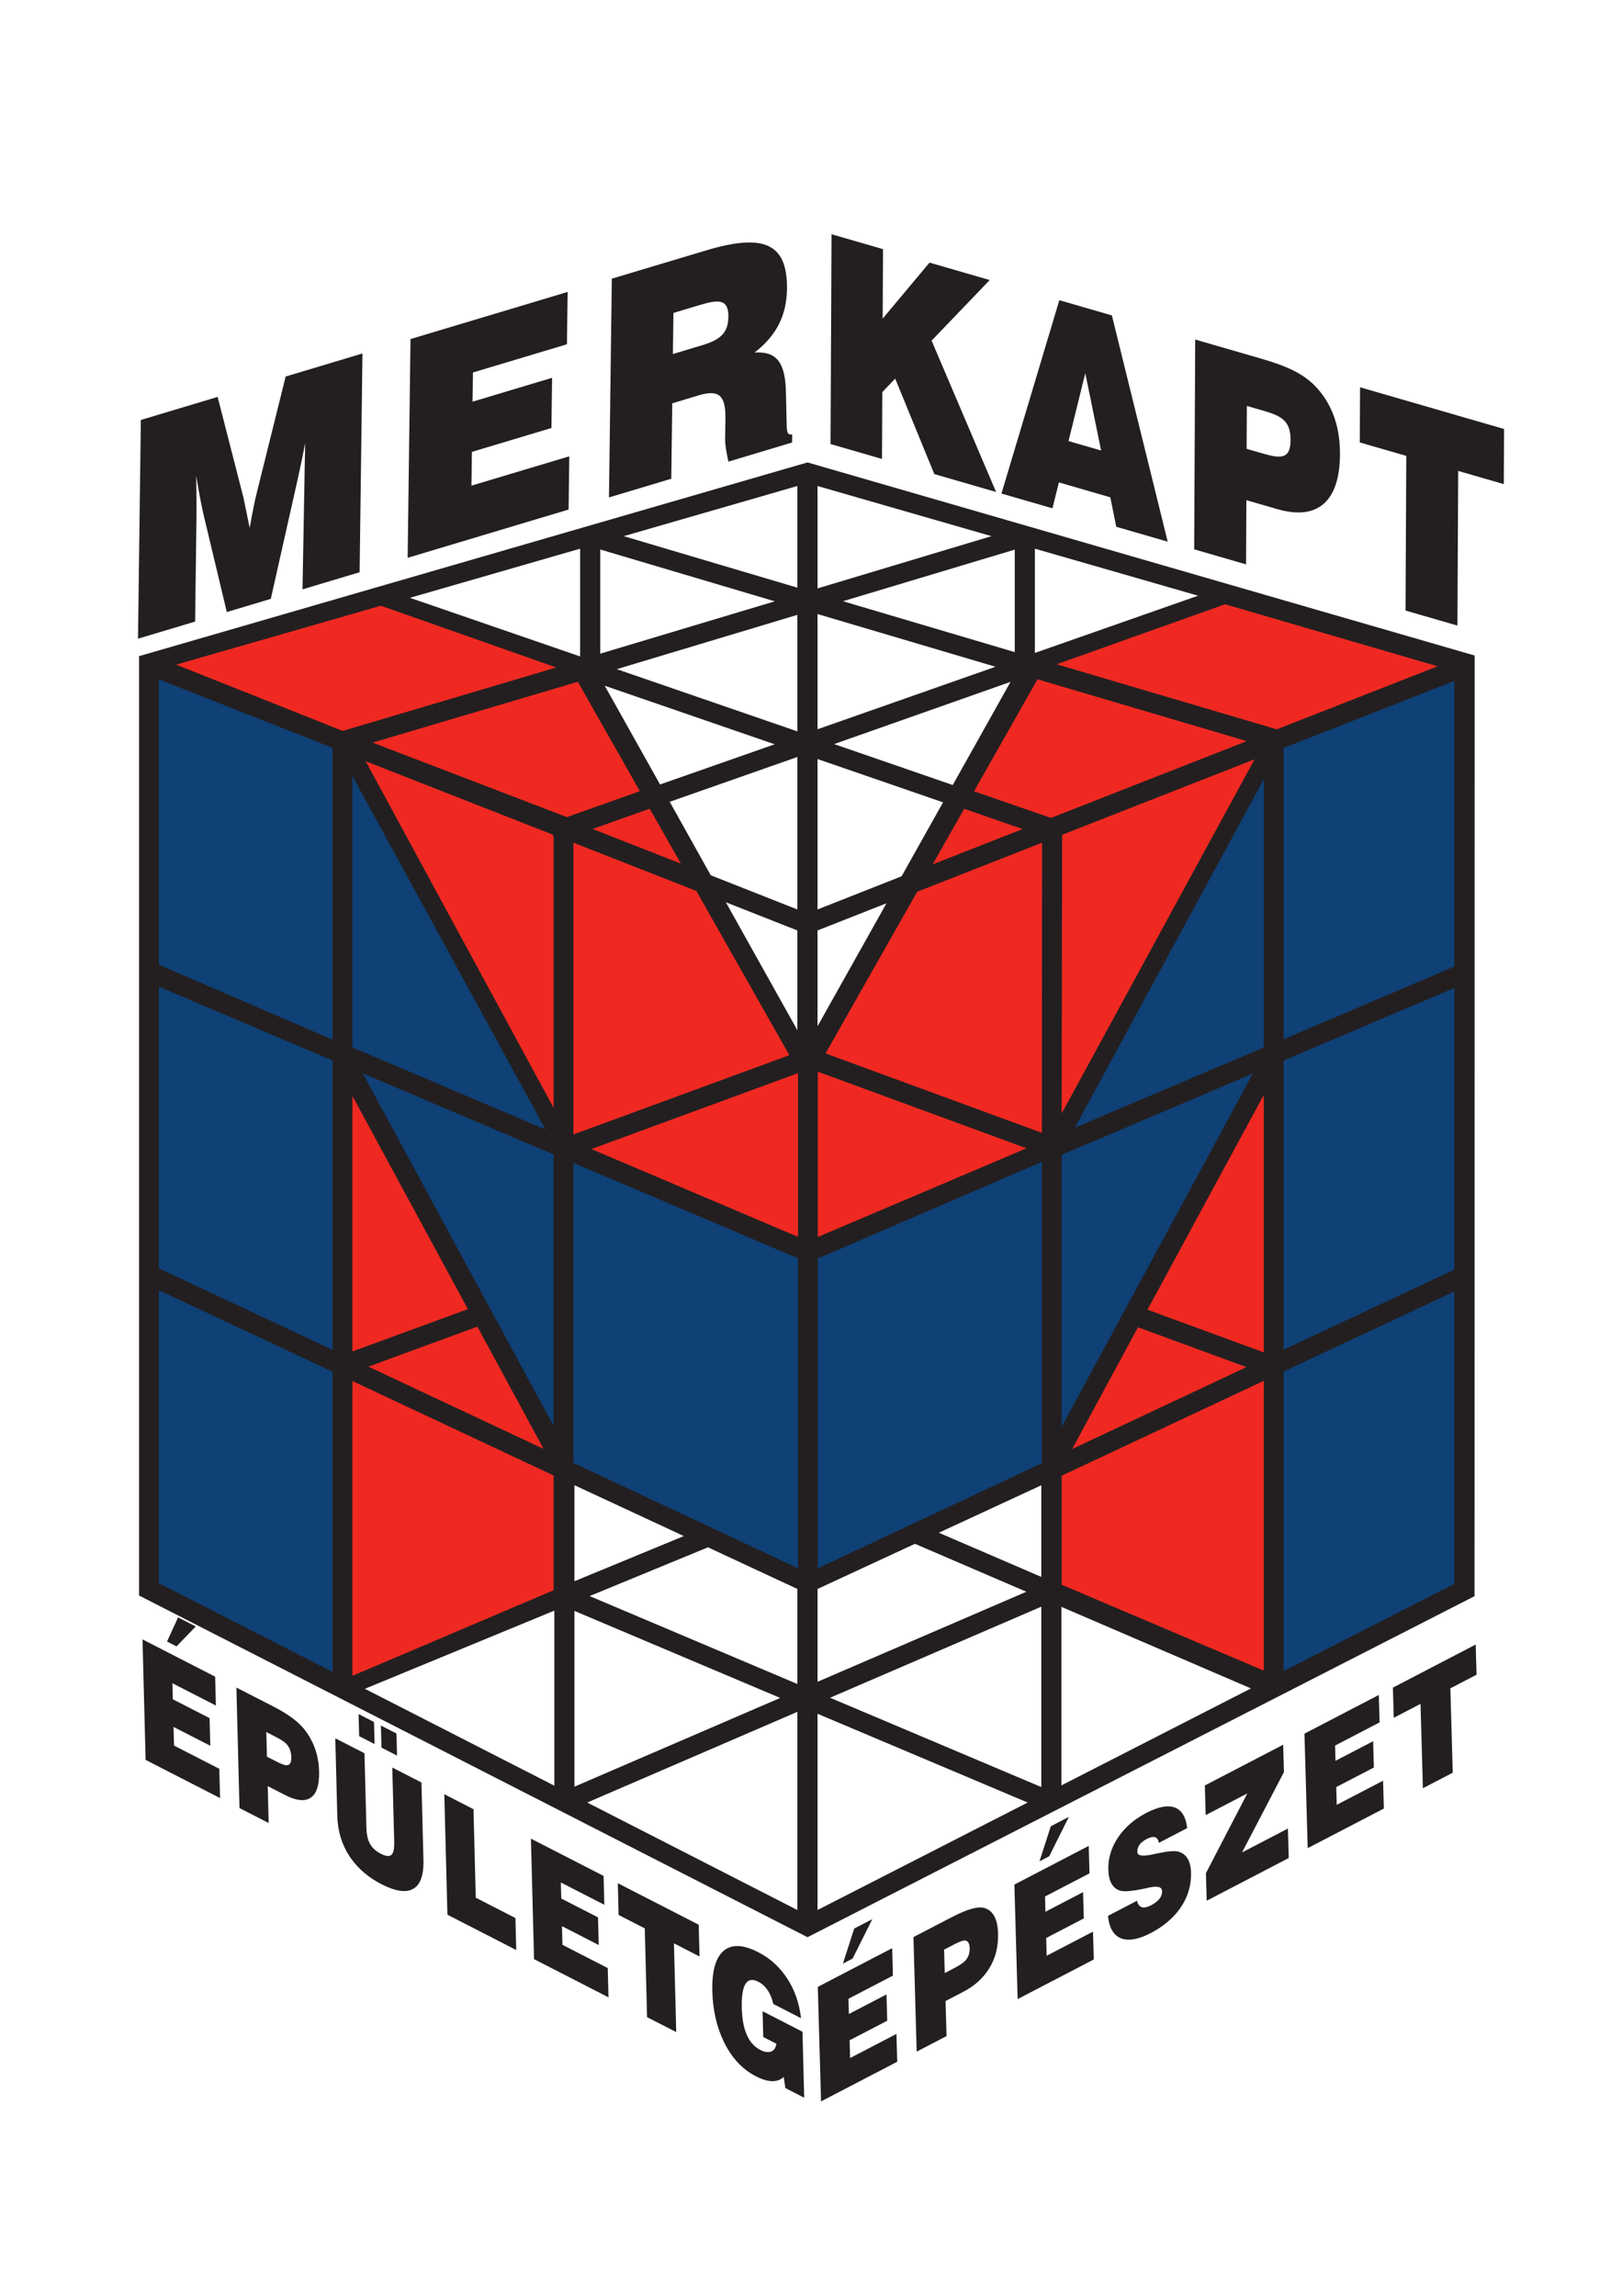 <?xml version="1.0" encoding="UTF-8"?>
<svg xmlns="http://www.w3.org/2000/svg" xmlns:xlink="http://www.w3.org/1999/xlink" width="595pt" height="842pt" viewBox="0 0 595 842" version="1.1">
<g id="surface1">
<path style=" stroke:none;fill-rule:nonzero;fill:rgb(13.73%,12.16%,12.549%);fill-opacity:1;" d="M 71.816 596.488 L 64.75 603.816 L 61.266 602.035 L 65.324 593.164 Z M 53.414 645.43 L 52.273 601.238 L 78.922 614.906 L 79.195 625.496 L 63.242 617.316 L 63.398 623.199 L 76.883 630.113 L 77.145 640.258 L 63.66 633.34 L 63.836 640.18 L 80.445 648.699 L 80.723 659.438 Z M 53.414 645.43 "/>
<path style=" stroke:none;fill-rule:nonzero;fill:rgb(13.73%,12.16%,12.549%);fill-opacity:1;" d="M 97.93 644.254 L 101.371 646.016 C 103.195 646.953 104.457 647.414 105.156 647.398 C 106.348 647.398 106.914 646.395 106.863 644.395 C 106.812 642.375 106.184 640.734 104.977 639.488 C 104.27 638.77 102.988 637.941 101.137 636.988 L 97.695 635.223 Z M 87.855 663.098 L 86.719 618.902 L 100.43 625.934 C 105.965 628.773 109.875 631.758 112.156 634.879 C 115.27 639.145 116.902 644.055 117.047 649.613 C 117.18 654.758 116.09 658.027 113.773 659.426 C 111.633 660.734 108.582 660.371 104.613 658.34 L 98.211 655.055 L 98.559 668.582 Z M 87.855 663.098 "/>
<path style=" stroke:none;fill-rule:nonzero;fill:rgb(13.73%,12.16%,12.549%);fill-opacity:1;" d="M 139.941 640.93 L 139.73 632.828 L 145.434 635.75 L 145.645 643.855 Z M 131.75 636.73 L 131.539 628.629 L 137.195 631.531 L 137.406 639.633 Z M 122.996 637.512 L 133.699 642.996 L 134.402 670.242 C 134.465 672.742 134.902 674.734 135.715 676.211 C 136.527 677.695 137.867 678.918 139.738 679.871 C 141.578 680.82 142.879 680.934 143.633 680.215 C 144.348 679.535 144.668 677.953 144.605 675.473 L 143.902 648.23 L 154.605 653.719 L 155.332 682.07 C 155.488 688.051 154.051 691.695 151.02 693 C 148.414 694.133 144.75 693.488 140.027 691.066 C 135.309 688.648 131.559 685.488 128.777 681.594 C 125.566 677.086 123.883 671.84 123.727 665.863 Z M 122.996 637.512 "/>
<path style=" stroke:none;fill-rule:nonzero;fill:rgb(13.73%,12.16%,12.549%);fill-opacity:1;" d="M 164.129 702.211 L 162.984 658.02 L 173.688 663.504 L 174.523 695.969 L 189.07 703.43 L 189.375 715.16 Z M 164.129 702.211 "/>
<path style=" stroke:none;fill-rule:nonzero;fill:rgb(13.73%,12.16%,12.549%);fill-opacity:1;" d="M 195.902 718.504 L 194.762 674.316 L 221.414 687.98 L 221.684 698.574 L 205.734 690.395 L 205.887 696.273 L 219.371 703.188 L 219.633 713.328 L 206.148 706.414 L 206.324 713.254 L 222.934 721.773 L 223.215 732.512 Z M 195.902 718.504 "/>
<path style=" stroke:none;fill-rule:nonzero;fill:rgb(13.73%,12.16%,12.549%);fill-opacity:1;" d="M 237.363 739.77 L 236.52 707.223 L 226.926 702.301 L 226.629 690.66 L 256.312 705.883 L 256.609 717.523 L 247.223 712.707 L 248.062 745.258 Z M 237.363 739.77 "/>
<path style=" stroke:none;fill-rule:nonzero;fill:rgb(13.73%,12.16%,12.549%);fill-opacity:1;" d="M 288.098 765.789 L 287.48 761.711 C 285.184 763.852 281.789 763.766 277.293 761.465 C 272.27 758.887 268.336 754.641 265.484 748.715 C 262.875 743.27 261.48 737.129 261.305 730.293 C 261.117 722.934 262.492 717.988 265.434 715.473 C 268.375 712.953 272.621 713.117 278.172 715.969 C 282.367 718.117 285.824 721.215 288.547 725.258 C 291.426 729.535 293.191 734.508 293.848 740.168 L 283.684 734.957 C 282.73 730.914 280.898 728.199 278.184 726.809 C 273.914 724.617 271.891 727.867 272.117 736.543 C 272.324 744.508 274.586 749.598 278.918 751.812 C 280.367 752.559 281.613 752.773 282.664 752.465 C 283.844 752.121 284.559 751.145 284.801 749.531 L 279.98 747.062 L 279.738 737.609 L 294.375 745.121 L 295 769.328 Z M 288.098 765.789 "/>
<path style=" stroke:none;fill-rule:nonzero;fill:rgb(13.73%,12.16%,12.549%);fill-opacity:1;" d="M 319.992 703.836 L 312.766 718.293 L 309.207 720.148 L 313.348 707.289 Z M 301.188 770.672 L 299.996 728.672 L 327.27 714.484 L 327.551 724.551 L 311.234 733.035 L 311.395 738.629 L 325.195 731.445 L 325.465 741.086 L 311.664 748.262 L 311.848 754.766 L 328.84 745.93 L 329.133 756.133 Z M 301.188 770.672 "/>
<path style=" stroke:none;fill-rule:nonzero;fill:rgb(13.73%,12.16%,12.549%);fill-opacity:1;" d="M 346.566 723.598 L 350.086 721.773 C 351.953 720.797 353.242 719.945 353.957 719.203 C 355.18 717.973 355.758 716.406 355.707 714.504 C 355.652 712.586 355.004 711.637 353.762 711.668 C 353.047 711.691 351.742 712.199 349.84 713.188 L 346.32 715.02 Z M 336.266 752.418 L 335.082 710.422 L 349.109 703.121 C 354.773 700.172 358.773 699.051 361.113 699.746 C 364.301 700.688 365.973 703.801 366.121 709.086 C 366.258 713.969 365.148 718.293 362.777 722.047 C 360.586 725.543 357.469 728.344 353.41 730.457 L 346.855 733.863 L 347.223 746.723 Z M 336.266 752.418 "/>
<path style=" stroke:none;fill-rule:nonzero;fill:rgb(13.73%,12.16%,12.549%);fill-opacity:1;" d="M 392.102 666.32 L 384.875 680.781 L 381.316 682.637 L 385.457 669.777 Z M 373.297 733.156 L 372.109 691.156 L 399.379 676.973 L 399.664 687.039 L 383.344 695.523 L 383.504 701.117 L 397.305 693.934 L 397.574 703.57 L 383.773 710.75 L 383.957 717.254 L 400.949 708.414 L 401.242 718.621 Z M 373.297 733.156 "/>
<path style=" stroke:none;fill-rule:nonzero;fill:rgb(13.73%,12.16%,12.549%);fill-opacity:1;" d="M 406.434 702.637 L 417.086 697.094 C 417.691 699.676 419.414 700.23 422.254 698.75 C 425 697.32 426.344 695.59 426.289 693.551 C 426.246 692.012 424.672 691.578 421.578 692.238 L 420.148 692.566 C 415.375 693.586 412.25 693.852 410.777 693.363 C 408.09 692.445 406.688 689.895 406.566 685.707 C 406.453 681.562 407.625 677.637 410.102 673.926 C 412.57 670.223 416.039 667.199 420.52 664.871 C 424.531 662.789 427.801 662.066 430.324 662.695 C 433.258 663.445 434.984 666.031 435.5 670.449 L 425.109 675.855 C 424.727 673.562 423.227 673.105 420.602 674.465 C 418.289 675.672 417.16 677.234 417.207 679.152 C 417.25 680.488 418.777 680.863 421.801 680.293 L 422.41 680.18 L 424.395 679.754 C 428.348 678.914 430.977 678.688 432.27 679.074 C 435.238 679.957 436.781 682.477 436.898 686.617 C 437.043 691.711 435.574 696.312 432.496 700.422 C 429.93 703.84 426.445 706.695 422.051 708.98 C 417.867 711.156 414.434 711.844 411.75 711.043 C 408.703 710.141 406.93 707.34 406.434 702.637 "/>
<path style=" stroke:none;fill-rule:nonzero;fill:rgb(13.73%,12.16%,12.549%);fill-opacity:1;" d="M 442.656 697.078 L 442.367 686.984 L 457.559 657.727 L 442.281 665.676 L 441.973 654.812 L 470.703 639.867 L 470.988 649.906 L 455.617 679.367 L 472.445 670.613 L 472.75 681.422 Z M 442.656 697.078 "/>
<path style=" stroke:none;fill-rule:nonzero;fill:rgb(13.73%,12.16%,12.549%);fill-opacity:1;" d="M 479.703 677.801 L 478.516 635.801 L 505.789 621.617 L 506.07 631.684 L 489.75 640.172 L 489.906 645.762 L 503.711 638.582 L 503.977 648.223 L 490.18 655.395 L 490.363 661.902 L 507.355 653.062 L 507.645 663.27 Z M 479.703 677.801 "/>
<path style=" stroke:none;fill-rule:nonzero;fill:rgb(13.73%,12.16%,12.549%);fill-opacity:1;" d="M 521.965 655.82 L 521.09 624.887 L 511.27 629.992 L 510.957 618.926 L 541.328 603.125 L 541.645 614.188 L 532.039 619.188 L 532.914 650.125 Z M 521.965 655.82 "/>
<path style=" stroke:none;fill-rule:nonzero;fill:rgb(13.73%,12.16%,12.549%);fill-opacity:1;" d="M 50.621 234.238 L 51.668 154.012 L 79.836 145.562 L 89.336 182.617 C 89.523 183.559 90.277 187.227 91.59 193.609 C 92.668 187.508 93.523 183.359 94.047 181.312 L 104.793 138.082 L 132.965 129.633 L 131.918 209.859 L 110.969 216.141 L 111.684 176.582 C 111.711 174.574 111.77 169.773 111.965 162.492 C 110.574 169.688 109.406 174.82 108.77 177.676 L 99.34 219.629 L 83.199 224.465 L 74.68 188.789 C 73.734 184.738 72.895 179.988 71.969 174.484 C 72.078 181.344 72.117 186.223 72.078 189.238 L 71.574 227.957 Z M 50.621 234.238 "/>
<path style=" stroke:none;fill-rule:nonzero;fill:rgb(13.73%,12.16%,12.549%);fill-opacity:1;" d="M 150.582 124.348 L 208.223 107.066 L 207.969 126.258 L 173.488 136.602 L 173.348 147.309 L 202.52 138.562 L 202.281 156.973 L 173.105 165.723 L 172.945 178.105 L 208.832 167.348 L 208.582 186.875 L 149.539 204.578 Z M 150.582 124.348 "/>
<path style=" stroke:none;fill-rule:nonzero;fill:rgb(13.73%,12.16%,12.549%);fill-opacity:1;" d="M 257.363 126.676 C 263.98 124.691 267.109 122.309 267.188 116.281 C 267.273 109.812 263.977 109.688 256.961 111.793 L 247.039 114.766 L 246.84 129.832 Z M 224.434 102.203 L 258.918 91.863 C 279.566 85.672 288.914 88.762 288.688 105.945 C 288.562 115.766 284.77 123.125 276.805 129.293 C 284.797 128.785 288.043 132.812 288.297 143.629 L 288.555 154.668 C 288.609 158.098 288.59 159.66 290.59 159.281 L 290.555 162.293 L 267.199 169.297 C 266.348 165.438 265.984 162.77 266 161.316 L 266.105 153.281 C 266.219 144.918 263.547 142.828 256.43 144.961 L 246.605 147.91 L 246.246 175.578 L 223.391 182.43 Z M 224.434 102.203 "/>
<path style=" stroke:none;fill-rule:nonzero;fill:rgb(13.73%,12.16%,12.549%);fill-opacity:1;" d="M 305.035 85.906 L 323.914 91.375 L 323.793 116.844 L 340.973 96.312 L 363.055 102.707 L 341.738 124.93 L 365.398 180.434 L 342.738 173.875 L 328.387 138.855 L 323.656 143.809 L 323.535 168.316 L 304.668 162.855 Z M 305.035 85.906 "/>
<path style=" stroke:none;fill-rule:nonzero;fill:rgb(13.73%,12.16%,12.549%);fill-opacity:1;" d="M 403.918 165.223 L 398.117 136.859 L 391.969 161.766 Z M 388.594 110.098 L 407.875 115.68 L 428.348 198.656 L 409.48 193.195 L 407.301 182.387 L 388.43 176.922 L 386.07 186.422 L 367.363 181.008 Z M 388.594 110.098 "/>
<path style=" stroke:none;fill-rule:nonzero;fill:rgb(13.73%,12.16%,12.549%);fill-opacity:1;" d="M 463.402 166.371 C 470.16 168.324 473.379 168.188 473.414 161.445 C 473.449 154.383 470.156 152.566 463.477 150.641 L 457.383 148.875 L 457.301 164.605 Z M 438.438 124.527 L 462.828 131.59 C 471.977 134.238 478.645 137.133 483.488 142.715 C 488.992 149.129 491.59 156.953 491.543 166.695 C 491.457 183.812 483.422 191.027 468.586 186.73 L 457.211 183.441 L 457.094 206.98 L 438.062 201.469 Z M 438.438 124.527 "/>
<path style=" stroke:none;fill-rule:nonzero;fill:rgb(13.73%,12.16%,12.549%);fill-opacity:1;" d="M 515.871 167.199 L 498.812 162.262 L 498.91 142.031 L 551.738 157.328 L 551.637 177.551 L 534.91 172.711 L 534.633 229.43 L 515.594 223.918 Z M 515.871 167.199 "/>
<path style=" stroke:none;fill-rule:nonzero;fill:rgb(93.362%,16.016%,13.272%);fill-opacity:1;" d="M 123.336 619.664 L 123.336 379.559 L 203.406 534.887 L 204.203 586.129 Z M 123.336 619.664 "/>
<path style=" stroke:none;fill-rule:nonzero;fill:rgb(93.362%,16.016%,13.272%);fill-opacity:1;" d="M 469.77 618.219 L 469.488 376.883 L 383.547 537.352 L 383.066 583.879 Z M 469.77 618.219 "/>
<path style=" stroke:none;fill-rule:nonzero;fill:rgb(93.362%,16.016%,13.272%);fill-opacity:1;" d="M 53.551 242.945 L 126.105 271.965 L 206.316 421.613 L 295.672 459.949 L 386.07 421.418 L 466.902 271.555 L 538.215 242.531 L 449.078 216.824 L 376.938 242.531 L 296.508 390.125 L 214.828 245.02 L 137.711 216.824 Z M 53.551 242.945 "/>
<path style=" stroke:none;fill-rule:nonzero;fill:rgb(6.169%,25.087%,46.368%);fill-opacity:1;" d="M 53.039 583.535 L 53.039 242.945 L 126.102 271.965 L 206.316 421.613 L 296.078 458.766 L 386.074 421.418 L 466.906 271.555 L 538.215 242.531 L 538.215 582.711 L 466.492 618.992 L 466.492 385.566 L 383.914 539.598 L 295 579.477 L 205.543 539.598 L 124.172 386.555 L 124.172 619.816 Z M 53.039 583.535 "/>
<path style=" stroke:none;fill-rule:evenodd;fill:rgb(13.73%,12.16%,12.549%);fill-opacity:1;" d="M 133.066 393.637 L 203.078 423.402 L 203.078 522.945 Z M 389.457 523.254 L 389.457 423.531 L 459.566 393.742 Z M 470.863 612.836 L 470.863 503.004 L 533.504 473.629 L 533.504 580.883 Z M 470.863 494.992 L 470.863 388.941 L 533.504 362.336 L 533.504 465.613 Z M 533.504 249.738 L 533.504 354.461 L 470.863 381.133 L 470.863 274.312 Z M 463.594 285.77 L 463.594 384.141 L 394.289 413.586 Z M 382.188 426.102 L 382.188 536.605 L 300 575.172 L 300 461.559 Z M 292.734 461.488 L 292.734 575.172 L 210.344 536.504 L 210.344 426.473 Z M 129.281 284.59 L 200.102 414.234 L 129.281 384.141 Z M 58.281 249.16 L 122.008 274.277 L 122.008 381.301 L 58.281 353.816 Z M 122.008 388.941 L 122.008 495.059 L 58.281 465.148 L 58.281 361.863 Z M 122.008 503.07 L 122.008 613.172 L 58.281 580.617 L 58.281 473.184 Z M 389.457 581.191 L 389.457 541.203 L 463.594 506.418 L 463.594 612.695 Z M 417.445 486.773 L 457.238 501.383 L 393.309 531.406 Z M 129.281 614.594 L 129.281 506.484 L 203.078 541.137 L 203.078 583.219 Z M 199.391 531.363 L 135.129 501.211 L 175.121 486.539 Z M 449.395 221.613 L 527.355 244.359 L 468.355 267.484 L 387.629 243.617 Z M 292.734 393.574 L 292.734 453.613 L 216.938 421.406 Z M 376.539 421.133 L 300 453.648 L 300 393.031 Z M 139.723 222.148 L 204.059 244.797 L 125.695 268.059 L 64.641 243.75 Z M 134.148 279.18 L 202.742 306.09 L 203.078 307.172 L 203.078 406.289 Z M 460.215 278.469 L 389.457 408.352 L 389.625 306.152 Z M 380.594 249.129 L 457.34 271.809 L 385.531 299.969 L 357.305 290.199 Z M 353.688 296.625 L 375.117 304.059 L 342.121 317.004 Z M 382.258 309.059 L 382.188 415.453 L 302.84 386.336 L 336.449 327.047 Z M 210.344 416.059 L 210.344 309.059 L 255.445 326.742 L 289.559 386.977 Z M 217.379 304.023 L 238.34 296.59 L 249.77 316.73 Z M 420.93 480.32 L 463.594 495.977 L 463.594 401.559 Z M 171.637 480.113 L 129.281 495.633 L 129.281 401.93 Z M 207.945 299.664 L 136.68 272.352 L 211.969 250.039 L 234.723 290.168 Z M 372.246 239.156 L 372.246 201.566 L 309.23 220.496 Z M 220.188 239.73 L 284.215 220.527 L 220.188 201.531 Z M 379.617 201.227 L 379.617 239.461 L 439.488 218.469 Z M 150.375 219.246 L 212.812 240.746 L 212.812 201.227 Z M 381.984 544.719 L 344.391 562.125 L 381.984 578.32 Z M 381.984 589.238 L 304.496 622.637 L 381.984 655.395 Z M 389.352 654.785 L 458.895 619.219 L 389.352 589.305 Z M 203.348 590.691 L 133.844 619.355 L 203.348 654.887 Z M 210.723 655.254 L 286.199 622.707 L 210.723 590.793 Z M 210.723 579.906 L 250.848 563.344 L 210.723 544.688 Z M 292.496 178.242 L 228.805 196.633 L 292.496 215.527 Z M 292.496 225.496 L 226.266 245.41 L 292.496 268.227 Z M 292.496 582.742 L 259.703 567.469 L 216.293 585.348 L 292.496 617.598 Z M 292.496 627.805 L 215.418 661.07 L 292.496 700.484 Z M 299.898 700.484 L 376.98 661.07 L 299.898 628.516 Z M 299.898 616.785 L 376.5 583.766 L 335.633 566.184 L 299.898 582.742 Z M 299.898 267.449 L 365.184 244.531 L 299.898 225.195 Z M 349.5 287.898 L 370.688 250.074 L 305.984 272.891 Z M 330.734 321.367 L 345.941 294.258 L 299.898 278.371 L 299.898 333.539 Z M 299.898 376.367 L 325.191 331.27 L 299.898 341.242 Z M 266.262 330.898 L 292.496 377.82 L 292.496 341.242 Z M 245.676 294.055 L 260.719 320.996 L 292.496 333.539 L 292.496 277.625 Z M 221.84 251.492 L 242.125 287.699 L 284.18 272.961 Z M 51.016 240.641 L 296.219 169.59 L 540.941 240.406 L 540.91 585.383 L 296.219 710.461 L 51.016 585.145 Z M 299.898 215.797 L 363.695 196.633 L 299.898 178.242 Z M 299.898 215.797 "/>
</g>
</svg>
